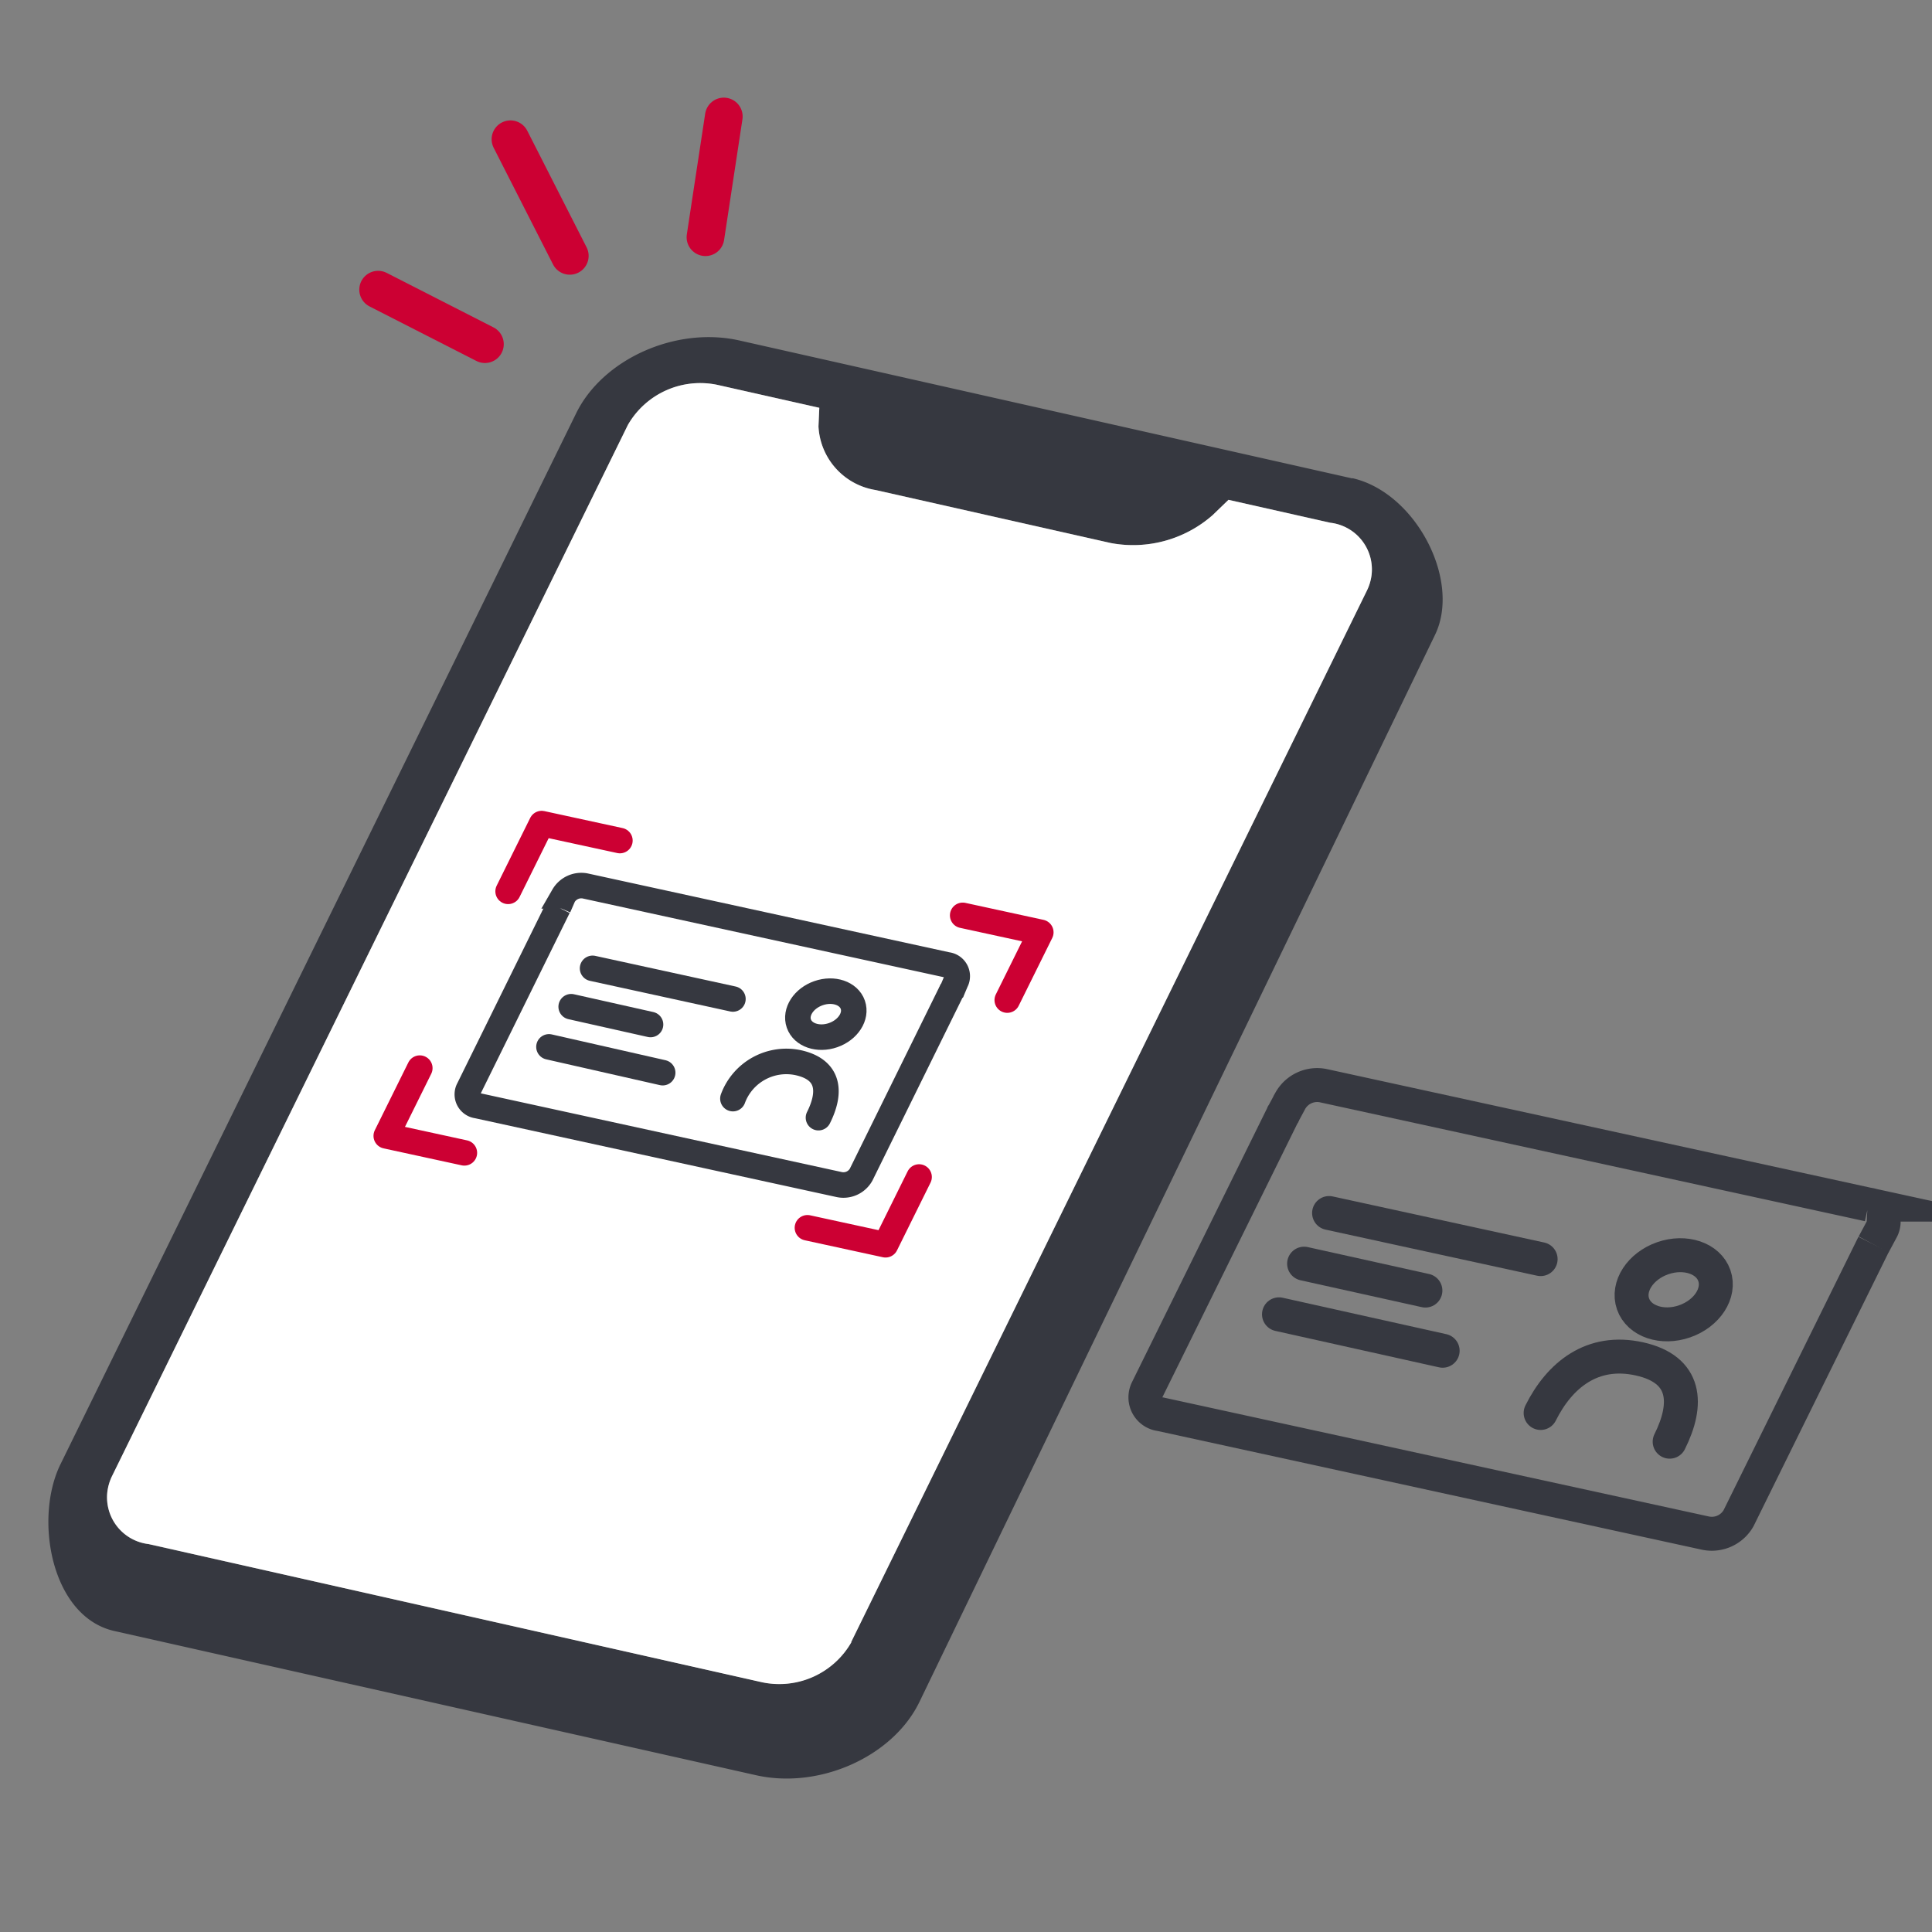 <svg xmlns="http://www.w3.org/2000/svg" xmlns:xlink="http://www.w3.org/1999/xlink" width="140" height="140" viewBox="0 0 140 140">
  <rect x="0" y="0" width="140" height="140" fill="#808080" stroke="none"/>
  <defs>
    <clipPath id="clip-path">
      <rect id="長方形_18911" data-name="長方形 18911" width="140" height="140" transform="translate(0.5 -0.5)" fill="none"/>
    </clipPath>
  </defs>
  <g id="honkaku-02" transform="translate(-0.5 0.5)" clip-path="url(#clip-path)">
    <g id="マスクグループ_16" data-name="マスクグループ 16">
      <g id="グループ_3469" data-name="グループ 3469">
        <g id="グループ_3468" data-name="グループ 3468">
          <path id="パス_2559" data-name="パス 2559" d="M98.5,34.17l-44.43-10c-4.59-1.03-9.89,1.34-11.82,5.28L4.88,105.61c-1.93,3.94-.68,11.05,3.91,12.08l46.5,10.45c4.59,1.03,9.89-1.34,11.82-5.28l37.37-77.34c1.93-3.95-1.39-10.33-5.98-11.37ZM62.19,118.5a6.02,6.02,0,0,1-6.49,2.89l-44.43-10a3.411,3.411,0,0,1-2.99-3.79,3.623,3.623,0,0,1,.35-1.16L46,30.29a6.047,6.047,0,0,1,6.49-2.9l7.38,1.66-.06,1.35a4.924,4.924,0,0,0,4.14,4.61l17.04,3.84a8.734,8.734,0,0,0,7.38-2.02l1.15-1.11,7.38,1.66a3.407,3.407,0,0,1,2.99,3.78,3.549,3.549,0,0,1-.35,1.16L62.18,118.48Z" fill="#363840"/>
          <path id="パス_2560" data-name="パス 2560" d="M62.19,118.51a6.02,6.02,0,0,1-6.49,2.89L11.27,111.39a3.411,3.411,0,0,1-2.99-3.79,3.623,3.623,0,0,1,.35-1.16L46,30.29a6.047,6.047,0,0,1,6.49-2.9l7.38,1.66-.06,1.35a4.924,4.924,0,0,0,4.14,4.61l17.04,3.84a8.734,8.734,0,0,0,7.38-2.02l1.15-1.11,7.38,1.66a3.407,3.407,0,0,1,2.99,3.78,3.549,3.549,0,0,1-.35,1.16L62.18,118.49Z" fill="#fff"/>
        </g>
        <g id="グループ_5198" data-name="グループ 5198">
          <g id="グループ_3537" data-name="グループ 3537">
            <path id="パス_2405" data-name="パス 2405" d="M37.49,9.59l4.3,8.45" fill="none" stroke="#c03" stroke-linecap="round" stroke-width="2.73"/>
            <path id="パス_2406" data-name="パス 2406" d="M52.95,7.94l-1.33,8.75" fill="none" stroke="#c03" stroke-linecap="round" stroke-width="2.73"/>
            <path id="パス_2407" data-name="パス 2407" d="M27.9,20.49l7.74,3.95" fill="none" stroke="#c03" stroke-linecap="round" stroke-width="2.73"/>
          </g>
        </g>
        <g id="グループ_3381" data-name="グループ 3381">
          <path id="パス_2360" data-name="パス 2360" d="M69.51,71.2,62.9,84.62a1.47,1.47,0,0,1-1.58.72L35.09,79.62a.821.821,0,0,1-.72-.91.754.754,0,0,1,.09-.29l6.49-13.17" fill="none" stroke="#363840" stroke-miterlimit="10" stroke-width="1.85"/>
          <path id="パス_2361" data-name="パス 2361" d="M40.97,65.25l.36-.83a1.493,1.493,0,0,1,1.58-.72l26.23,5.72a.821.821,0,0,1,.72.91h0a.754.754,0,0,1-.09.29l-.35.83" fill="none" stroke="#363840" stroke-miterlimit="10" stroke-width="1.85"/>
          <ellipse id="楕円形_371" data-name="楕円形 371" cx="2.07" cy="1.61" rx="2.07" ry="1.61" transform="translate(57.858 72.15) rotate(-19.21)" fill="none" stroke="#363840" stroke-linecap="round" stroke-width="1.85"/>
          <path id="パス_819" data-name="パス 819" d="M53.61,79.11a4.128,4.128,0,0,1,4.75-2.6c2.27.51,2.36,2.16,1.45,3.98" fill="none" stroke="#363840" stroke-linecap="round" stroke-width="1.85"/>
          <line id="線_749" data-name="線 749" x2="10.17" y2="2.22" transform="translate(43.44 69.67)" fill="none" stroke="#363840" stroke-linecap="round" stroke-width="1.85"/>
          <line id="線_750" data-name="線 750" x2="5.75" y2="1.29" transform="translate(41.89 72.45)" fill="none" stroke="#363840" stroke-linecap="round" stroke-width="1.85"/>
          <line id="線_751" data-name="線 751" x2="8.24" y2="1.87" transform="translate(40.28 75.36)" fill="none" stroke="#363840" stroke-linecap="round" stroke-width="1.85"/>
        </g>
        <g id="グループ_3382" data-name="グループ 3382">
          <path id="パス_2362" data-name="パス 2362" d="M136.27,89.67l-9.79,19.85a2.231,2.231,0,0,1-2.37,1.08l-39.52-8.62a1.229,1.229,0,0,1-1.08-1.37h0a1.264,1.264,0,0,1,.13-.43l9.88-20.03" fill="none" stroke="#363840" stroke-miterlimit="10" stroke-width="2.46"/>
          <path id="パス_2363" data-name="パス 2363" d="M93.43,80.33l.58-1.08a2.231,2.231,0,0,1,2.37-1.08l39.52,8.62a1.229,1.229,0,0,1,1.09,1.36,1.183,1.183,0,0,1-.14.45l-.58,1.08" fill="none" stroke="#363840" stroke-miterlimit="10" stroke-width="2.46"/>
          <ellipse id="楕円形_371-2" data-name="楕円形 371-2" cx="3.12" cy="2.42" rx="3.12" ry="2.42" transform="translate(118.04 91.703) rotate(-19.21)" fill="none" stroke="#363840" stroke-linecap="round" stroke-width="2.46"/>
          <path id="パス_819-2" data-name="パス 819-2" d="M112.14,101.89c1.37-2.74,3.73-4.68,7.16-3.92s3.56,3.26,2.19,6" fill="none" stroke="#363840" stroke-linecap="round" stroke-width="2.46"/>
          <line id="線_752" data-name="線 752" x2="15.33" y2="3.34" transform="translate(96.81 87.4)" fill="none" stroke="#363840" stroke-linecap="round" stroke-width="2.46"/>
          <line id="線_753" data-name="線 753" x2="8.79" y2="1.95" transform="translate(95 91.07)" fill="none" stroke="#363840" stroke-linecap="round" stroke-width="2.46"/>
          <line id="線_754" data-name="線 754" x2="11.86" y2="2.64" transform="translate(93.18 94.74)" fill="none" stroke="#363840" stroke-linecap="round" stroke-width="2.46"/>
        </g>
        <g id="グループ_3383" data-name="グループ 3383">
          <path id="パス_2366" data-name="パス 2366" d="M37.32,64.09l2.43-4.91,5.67,1.23" fill="none" stroke="#c03" stroke-linecap="round" stroke-linejoin="round" stroke-width="1.85"/>
          <path id="パス_2367" data-name="パス 2367" d="M70.26,65.83l5.66,1.23-2.43,4.91" fill="none" stroke="#c03" stroke-linecap="round" stroke-linejoin="round" stroke-width="1.85"/>
          <path id="パス_2368" data-name="パス 2368" d="M30.92,76.9l-2.43,4.91,5.66,1.23" fill="none" stroke="#c03" stroke-linecap="round" stroke-linejoin="round" stroke-width="1.85"/>
          <path id="パス_2369" data-name="パス 2369" d="M59.01,88.47l5.66,1.23,2.43-4.91" fill="none" stroke="#c03" stroke-linecap="round" stroke-linejoin="round" stroke-width="1.85"/>
        </g>
      </g>
    </g>
  </g>
</svg>
